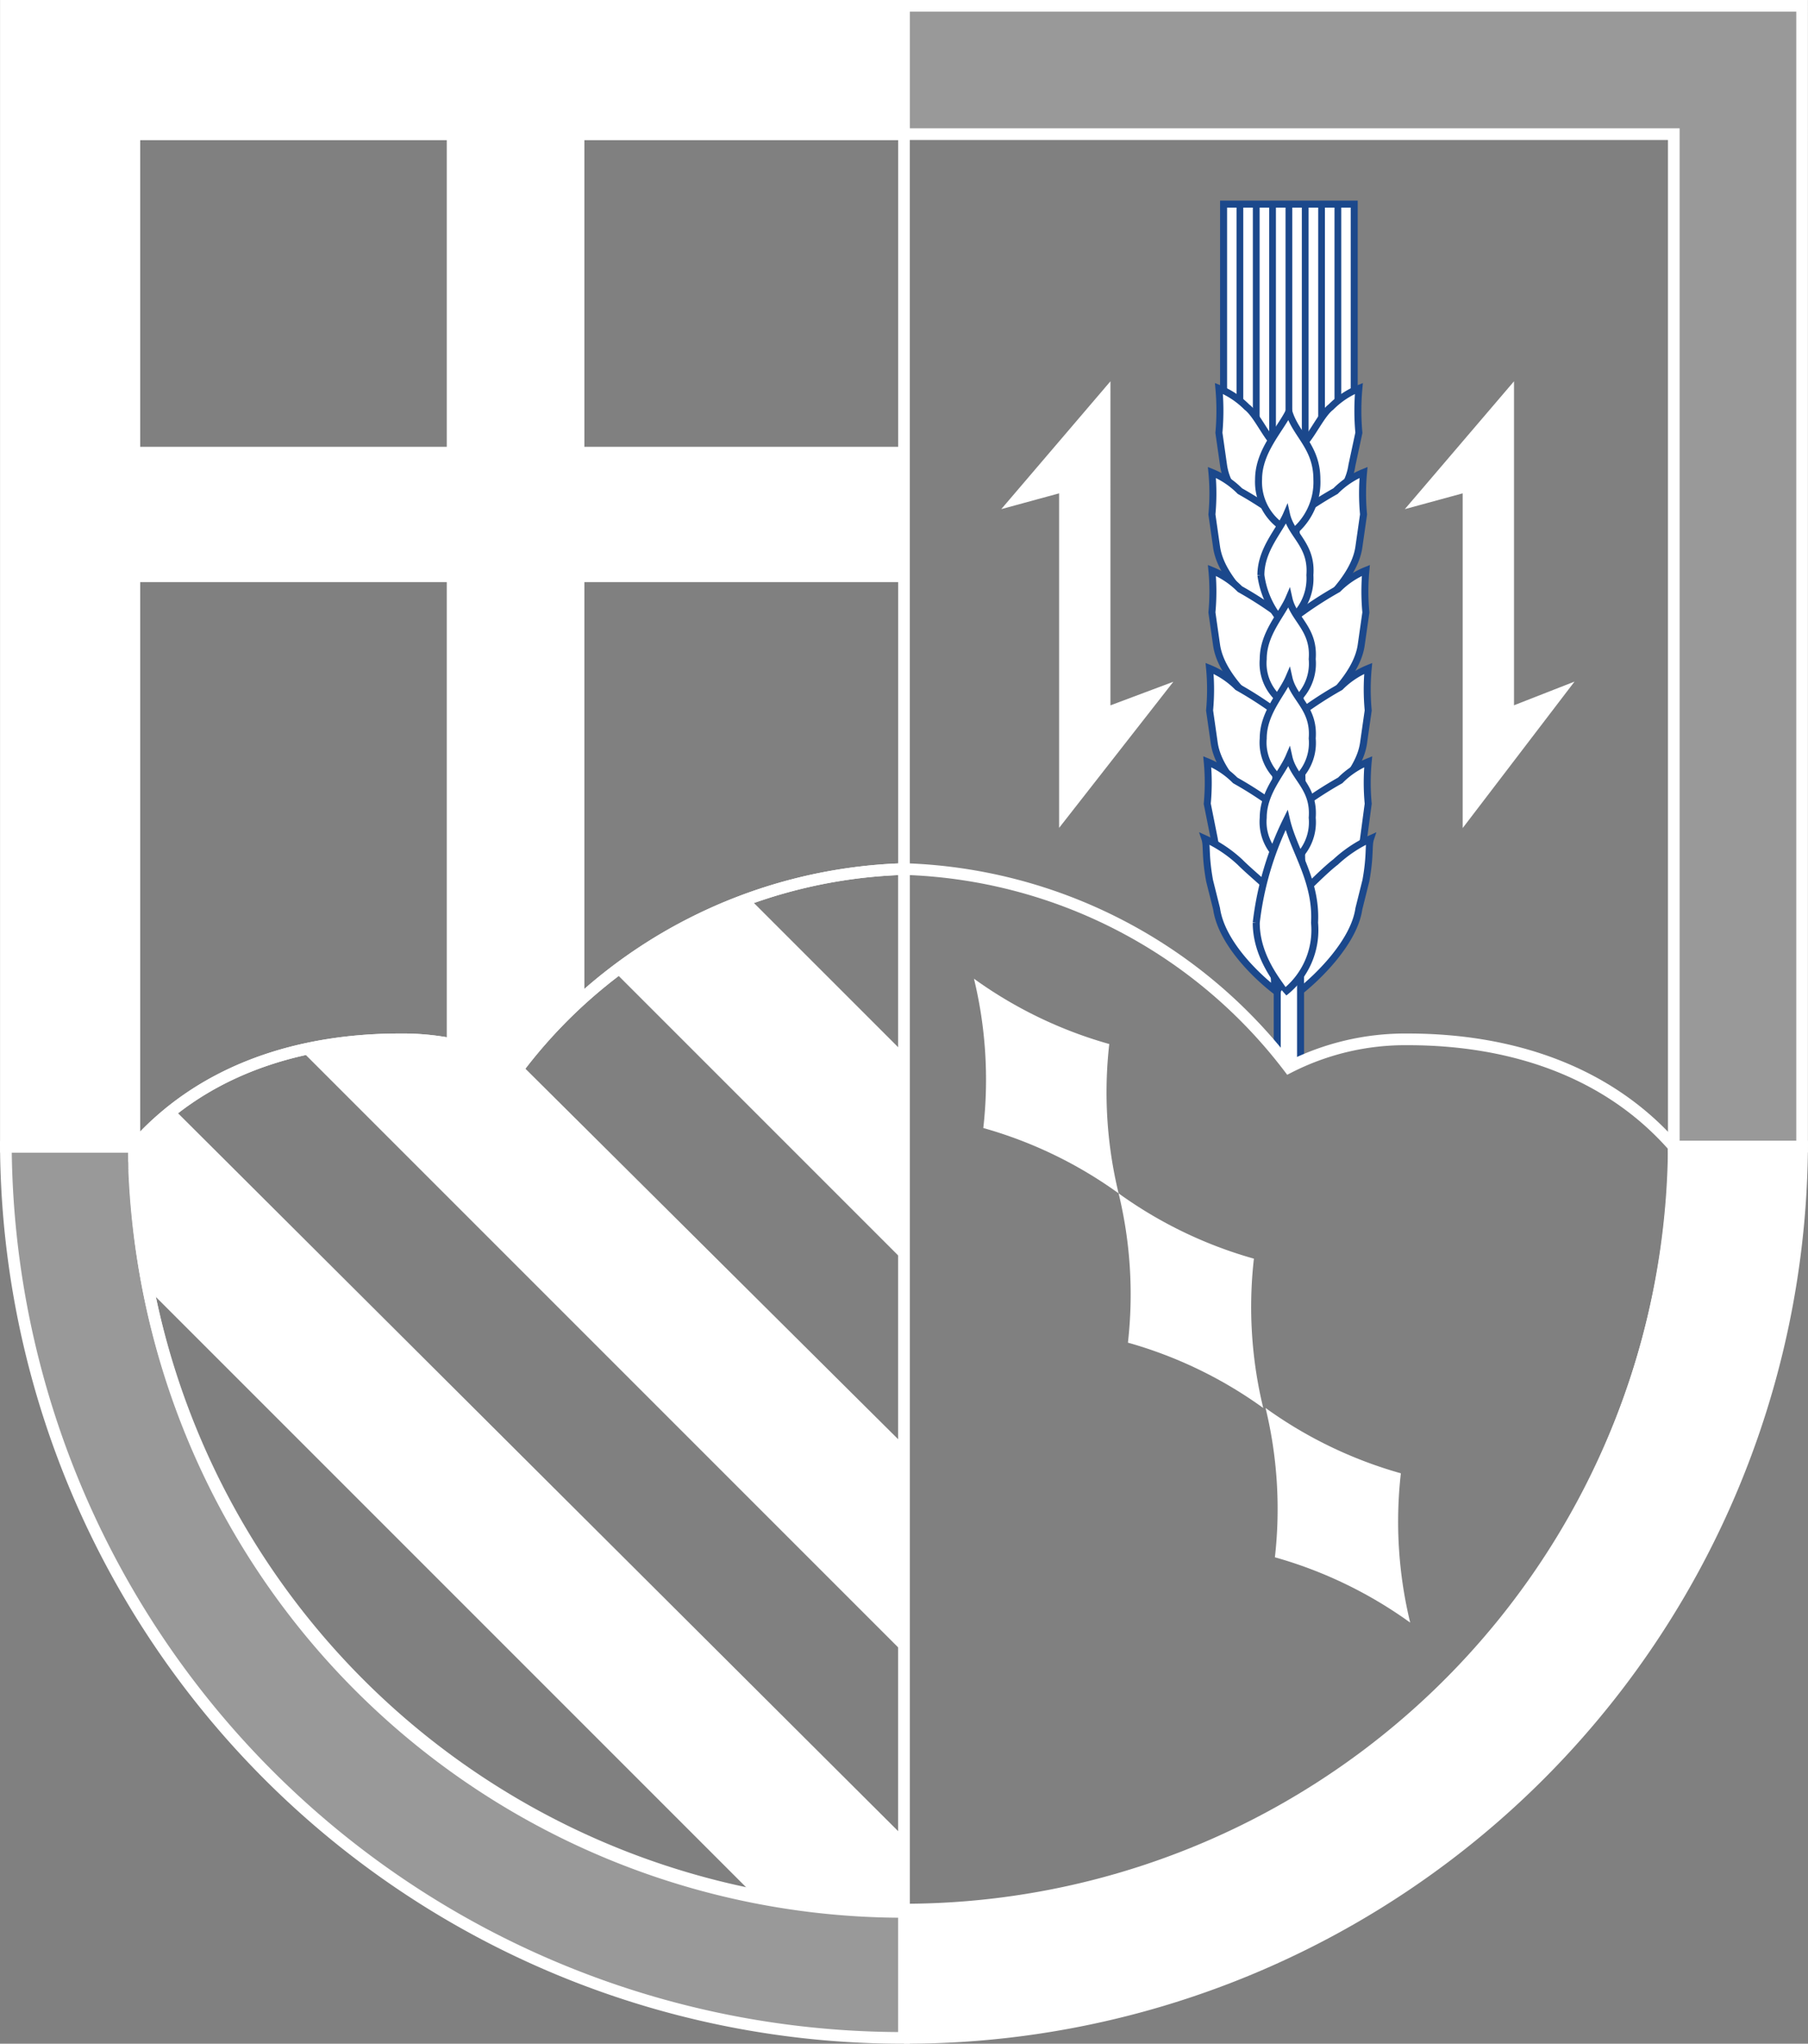 <?xml version="1.0" encoding="UTF-8" standalone="no"?><svg xmlns="http://www.w3.org/2000/svg" xmlns:xlink="http://www.w3.org/1999/xlink" height="87.6" viewBox="0 0 77.505 87.6" width="77.505">
  <rect x="0" y="0" width="77.505" height="87.6" fill="#808080" stroke="none"/>
  <defs>
    <clipPath id="clip-path">
      <path d="M38.7,37.2a21.568,21.568,0,0,0-16.5,8.5,10.954,10.954,0,0,0-5.1-1.2c-4.5,0-8.6,1.4-11.4,4.6h0v1a33.044,33.044,0,0,0,33,31.7V37.2Z" data-name="Pfad 2192" fill="none" id="Pfad_2192"/>
    </clipPath>
  </defs>
  <g data-name="Gruppe 6963" id="Gruppe_6963" transform="translate(0.052 0.05)">
    <g data-name="Gruppe 6961" id="Gruppe_6961">
      <g data-name="Gruppe 6951" id="Gruppe_6951">
        <path d="M38.7,5.7V37.2a21.568,21.568,0,0,1,16.5,8.5,10.954,10.954,0,0,1,5.1-1.2c4.5,0,8.6,1.4,11.4,4.6h0V5.7Z" data-name="Pfad 2168" fill="rgba(255,255,255,0)" id="Pfad_2168"/>
        <path d="M60.6,21.5l4.1-4.8V30.4l2.3-.9L62.8,35V20.9Z" data-name="Pfad 2169" fill="#fff" id="Pfad_2169" stroke="#fff" stroke-width="0.3"/>
        <path d="M43.3,21.5l4.1-4.8V30.4l2.4-.9L45.5,35V20.9Z" data-name="Pfad 2170" fill="#fff" id="Pfad_2170" stroke="#fff" stroke-width="0.3"/>
        <g data-name="Gruppe 6950" id="Gruppe_6950">
          <path d="M52.4,8.7H58v9.6l-1.4,1.4H53.9l-1.5-2.4Z" data-name="Pfad 2171" fill="#fff" id="Pfad_2171" stroke="#1b488c" stroke-width="0.3"/>
          <g data-name="Gruppe 6949" id="Gruppe_6949">
            <line data-name="Linie 19" fill="none" id="Linie_19" stroke="#1b488c" stroke-width="0.289" transform="translate(57.3 8.7)" y2="10.2"/>
            <line data-name="Linie 20" fill="none" id="Linie_20" stroke="#1b488c" stroke-width="0.289" transform="translate(56.6 8.7)" y2="10.2"/>
            <line data-name="Linie 21" fill="none" id="Linie_21" stroke="#1b488c" stroke-width="0.289" transform="translate(55.9 8.7)" y2="10.2"/>
            <line data-name="Linie 22" fill="none" id="Linie_22" stroke="#1b488c" stroke-width="0.289" transform="translate(55.2 8.7)" y2="10.2"/>
            <line data-name="Linie 23" fill="none" id="Linie_23" stroke="#1b488c" stroke-width="0.289" transform="translate(54.5 8.7)" y2="10.2"/>
            <line data-name="Linie 24" fill="none" id="Linie_24" stroke="#1b488c" stroke-width="0.289" transform="translate(53.8 8.7)" y2="10.2"/>
            <line data-name="Linie 25" fill="none" id="Linie_25" stroke="#1b488c" stroke-width="0.289" transform="translate(53.1 8.7)" y2="10.2"/>
          </g>
          <path d="M55.8,19c.4-.4.8-1.3,1.2-1.6a3.6,3.6,0,0,1,1.2-.8,10.538,10.538,0,0,0,0,1.9l-.3,1.4c-.2,1.4-1.6,2.3-2.5,2.8Z" data-name="Pfad 2172" fill="#fff" id="Pfad_2172" stroke="#1b488c" stroke-width="0.3"/>
          <path d="M55.5,22.1A16.287,16.287,0,0,1,57.2,21a3.6,3.6,0,0,1,1.2-.8,9.623,9.623,0,0,0,0,1.8l-.2,1.4c-.2,1.4-1.8,2.7-2.6,3.4Z" data-name="Pfad 2173" fill="#fff" id="Pfad_2173" stroke="#1b488c" stroke-width="0.3"/>
          <path d="M55.6,26.3a16.288,16.288,0,0,1,1.7-1.1,3.6,3.6,0,0,1,1.2-.8,9.624,9.624,0,0,0,0,1.8l-.2,1.4c-.2,1.4-1.8,2.7-2.6,3.4Z" data-name="Pfad 2174" fill="#fff" id="Pfad_2174" stroke="#1b488c" stroke-width="0.3"/>
          <path d="M55.7,30.5a16.287,16.287,0,0,1,1.7-1.1,3.6,3.6,0,0,1,1.2-.8,9.624,9.624,0,0,0,0,1.8l-.2,1.4c-.2,1.4-1.8,2.7-2.6,3.4Z" data-name="Pfad 2175" fill="#fff" id="Pfad_2175" stroke="#1b488c" stroke-width="0.3"/>
          <path d="M55.7,34.5a16.287,16.287,0,0,1,1.7-1.1,3.6,3.6,0,0,1,1.2-.8,9.624,9.624,0,0,0,0,1.8l-.2,1.5c-.2,1.4-1.8,2.7-2.6,3.4Z" data-name="Pfad 2176" fill="#fff" id="Pfad_2176" stroke="#1b488c" stroke-width="0.3"/>
          <path d="M55.6,38.4c.4-.4,1.2-1.2,1.6-1.5a5.6,5.6,0,0,1,1.5-1c-.1.3,0,.7-.2,1.8l-.3,1.2c-.2,1.4-1.7,2.9-2.6,3.6Z" data-name="Pfad 2177" fill="#fff" id="Pfad_2177" stroke="#1b488c" stroke-width="0.3"/>
          <path d="M54.6,19c-.4-.4-.8-1.3-1.2-1.6a3.6,3.6,0,0,0-1.2-.8,10.539,10.539,0,0,1,0,1.9l.2,1.4c.2,1.4,1.6,2.3,2.5,2.8Z" data-name="Pfad 2178" fill="#fff" id="Pfad_2178" stroke="#1b488c" stroke-width="0.3"/>
          <path d="M54.8,22.1A16.287,16.287,0,0,0,53.1,21a3.6,3.6,0,0,0-1.2-.8,9.624,9.624,0,0,1,0,1.8l.2,1.4c.2,1.4,1.8,2.7,2.6,3.4Z" data-name="Pfad 2179" fill="#fff" id="Pfad_2179" stroke="#1b488c" stroke-width="0.3"/>
          <path d="M54.8,26.3a16.287,16.287,0,0,0-1.7-1.1,3.6,3.6,0,0,0-1.2-.8,9.624,9.624,0,0,1,0,1.8l.2,1.4c.2,1.4,1.8,2.7,2.6,3.4Z" data-name="Pfad 2180" fill="#fff" id="Pfad_2180" stroke="#1b488c" stroke-width="0.3"/>
          <path d="M54.7,30.5A16.288,16.288,0,0,0,53,29.4a3.6,3.6,0,0,0-1.2-.8,9.623,9.623,0,0,1,0,1.8l.2,1.4c.2,1.4,1.8,2.7,2.6,3.4Z" data-name="Pfad 2181" fill="#fff" id="Pfad_2181" stroke="#1b488c" stroke-width="0.3"/>
          <path d="M54.6,34.5a16.287,16.287,0,0,0-1.7-1.1,3.6,3.6,0,0,0-1.2-.8,9.624,9.624,0,0,1,0,1.8l.3,1.5c.2,1.4,1.8,2.7,2.6,3.4Z" data-name="Pfad 2182" fill="#fff" id="Pfad_2182" stroke="#1b488c" stroke-width="0.3"/>
          <path d="M54.4,38.1c-.4-.4-.9-.8-1.3-1.2a5.6,5.6,0,0,0-1.5-1c.1.3,0,.7.2,1.8l.3,1.2c.2,1.4,1.6,2.8,2.5,3.5Z" data-name="Pfad 2183" fill="#fff" id="Pfad_2183" stroke="#1b488c" stroke-width="0.3"/>
          <path d="M0,0H1V3.684L.475,3.85,0,3.255Z" data-name="Pfad 2205" fill="#fff" id="Pfad_2205" stroke="#1b488c" stroke-width="0.3" transform="translate(54.7 41.8)"/>
          <path d="M55.2,22.7a2.328,2.328,0,0,1-1.3-2.2c0-1.2.9-2.1,1.3-2.9.3,1,1.2,1.5,1.2,2.9a2.768,2.768,0,0,1-1.2,2.4Z" data-name="Pfad 2184" fill="#fff" id="Pfad_2184" stroke="#1b488c" stroke-width="0.3"/>
          <path d="M54,24.6c0-1.1.8-1.9,1.1-2.6.2.9,1.1,1.3,1,2.6A2.279,2.279,0,0,1,55,26.7a3.781,3.781,0,0,1-1-2.1" data-name="Pfad 2185" fill="#fff" id="Pfad_2185" stroke="#1b488c" stroke-width="0.3"/>
          <path d="M55.2,30.2a2.048,2.048,0,0,1-1.1-2c0-1.1.8-1.9,1.1-2.6.2.9,1.1,1.3,1,2.6a2.119,2.119,0,0,1-1,2Z" data-name="Pfad 2186" fill="#fff" id="Pfad_2186" stroke="#1b488c" stroke-width="0.3"/>
          <path d="M55.2,33.6a2.048,2.048,0,0,1-1.1-2c0-1.1.8-1.9,1.1-2.6.2.9,1.1,1.3,1,2.6a2.119,2.119,0,0,1-1,2Z" data-name="Pfad 2187" fill="#fff" id="Pfad_2187" stroke="#1b488c" stroke-width="0.3"/>
          <path d="M55.2,37a2.048,2.048,0,0,1-1.1-2c0-1.1.8-1.9,1.1-2.6.2.9,1.1,1.3,1,2.6a2.119,2.119,0,0,1-1,2Z" data-name="Pfad 2188" fill="#fff" id="Pfad_2188" stroke="#1b488c" stroke-width="0.3"/>
          <path d="M53.8,39.5a13.409,13.409,0,0,1,1.3-4.4c.3,1.3,1.3,2.6,1.2,4.4a3.4,3.4,0,0,1-1.3,3c.1-.1-1.2-1.3-1.2-3" data-name="Pfad 2189" fill="#fff" id="Pfad_2189" stroke="#1b488c" stroke-width="0.3"/>
        </g>
      </g>
      <g data-name="Gruppe 6952" id="Gruppe_6952">
        <path d="M17.1,44.5a10.954,10.954,0,0,1,5.1,1.2,21.568,21.568,0,0,1,16.5-8.5V5.7H5.7V49.1h0C8.5,45.9,12.6,44.5,17.1,44.5Z" data-name="Pfad 2190" fill="rgba(255,255,255,0)" id="Pfad_2190" stroke="#fff" stroke-width="0.5"/>
        <path d="M38.7,19.1H25V5.7H19.1V19.1H5.7v5.8H19.1V44.6l3.135,1.036L25,42.71V24.9H38.7Z" data-name="Pfad 2191" fill="#fff" id="Pfad_2191"/>
      </g>
      <g data-name="Gruppe 6958" id="Gruppe_6958">
        <g data-name="Gruppe 6955" id="Gruppe_6955">
          <g data-name="Gruppe 6954" id="Gruppe_6954">
            <g clip-path="url(#clip-path)" data-name="Gruppe 6953" id="Gruppe_6953">
              <path d="M0,0H41.8V53.1H0Z" data-name="Pfad 2204" fill="rgba(255,255,255,0)" id="Pfad_2204" stroke="#fff" stroke-width="0.3" transform="translate(1.8 32.3)"/>
            </g>
          </g>
        </g>
        <g data-name="Gruppe 6956" id="Gruppe_6956">
          <path d="M22.2,45.7a10.954,10.954,0,0,0-5.1-1.2,27.129,27.129,0,0,0-4.1.4L38.7,70.6V62.1L22.2,45.7Z" data-name="Pfad 2193" fill="#fff" id="Pfad_2193" stroke="#fff" stroke-width="0.3"/>
          <path d="M5.7,49.1v1A38.594,38.594,0,0,0,6.3,55L32.5,81.2a31.792,31.792,0,0,0,6.2.6V78.9L7.3,47.6A10.992,10.992,0,0,0,5.7,49.1Z" data-name="Pfad 2194" fill="#fff" id="Pfad_2194" stroke="#fff" stroke-width="0.3"/>
          <path d="M38.7,49.1V45.3l-6.8-6.8a22.566,22.566,0,0,0-5.5,3L38.7,53.8Z" data-name="Pfad 2195" fill="#fff" id="Pfad_2195" stroke="#fff" stroke-width="0.3"/>
        </g>
        <g data-name="Gruppe 6957" id="Gruppe_6957">
          <path d="M38.7,37.2a21.568,21.568,0,0,0-16.5,8.5,10.954,10.954,0,0,0-5.1-1.2c-4.5,0-8.6,1.4-11.4,4.6h0v1a33.044,33.044,0,0,0,33,31.7V37.2Z" fill="none" id="SVGID" stroke="#fff" stroke-width="0.5"/>
        </g>
      </g>
      <g data-name="Gruppe 6960" id="Gruppe_6960">
        <path d="M60.3,44.5a10.954,10.954,0,0,0-5.1,1.2,21.568,21.568,0,0,0-16.5-8.5V81.8a33.042,33.042,0,0,0,33-31.7v-1h0C68.9,45.9,64.8,44.5,60.3,44.5Z" data-name="Pfad 2196" fill="rgba(255,255,255,0)" id="Pfad_2196" stroke="#fff" stroke-width="0.5"/>
        <g data-name="Gruppe 6959" id="Gruppe_6959">
          <path d="M47.5,44.7a18.437,18.437,0,0,1-5.8-2.8,18.376,18.376,0,0,1,.4,6.4,18.437,18.437,0,0,1,5.8,2.8,18.376,18.376,0,0,1-.4-6.4" data-name="Pfad 2197" fill="#fff" id="Pfad_2197"/>
          <path d="M53.7,53.9a18.437,18.437,0,0,1-5.8-2.8,18.376,18.376,0,0,1,.4,6.4,18.437,18.437,0,0,1,5.8,2.8,18.376,18.376,0,0,1-.4-6.4" data-name="Pfad 2198" fill="#fff" id="Pfad_2198"/>
          <path d="M60,63.1a18.437,18.437,0,0,1-5.8-2.8,18.376,18.376,0,0,1,.4,6.4,18.437,18.437,0,0,1,5.8,2.8,18.376,18.376,0,0,1-.4-6.4" data-name="Pfad 2199" fill="#fff" id="Pfad_2199"/>
        </g>
      </g>
    </g>
    <g data-name="Gruppe 6962" id="Gruppe_6962">
      <path d="M5.7,48.9V5.7h33V.2H.2V49.1H5.7Z" data-name="Pfad 2200" fill="#fff" id="Pfad_2200" stroke="#fff" stroke-width="0.5"/>
      <path d="M38.7.2V5.7h33V49.1h5.5V.2Z" data-name="Pfad 2201" fill="rgba(255,255,255,0.2)" id="Pfad_2201" stroke="#fff" stroke-width="0.5"/>
      <path d="M5.7,49.1H.2A38.453,38.453,0,0,0,38.7,87.3V81.9A32.991,32.991,0,0,1,5.7,49.1Z" data-name="Pfad 2202" fill="rgba(255,255,255,0.2)" id="Pfad_2202" stroke="#fff" stroke-width="0.5"/>
      <path d="M38.7,81.9v5.4A38.453,38.453,0,0,0,77.2,49.1H71.7A33.055,33.055,0,0,1,38.7,81.9Z" data-name="Pfad 2203" fill="#fff" id="Pfad_2203" stroke="#fff" stroke-width="0.5"/>
    </g>
  </g>
</svg>
